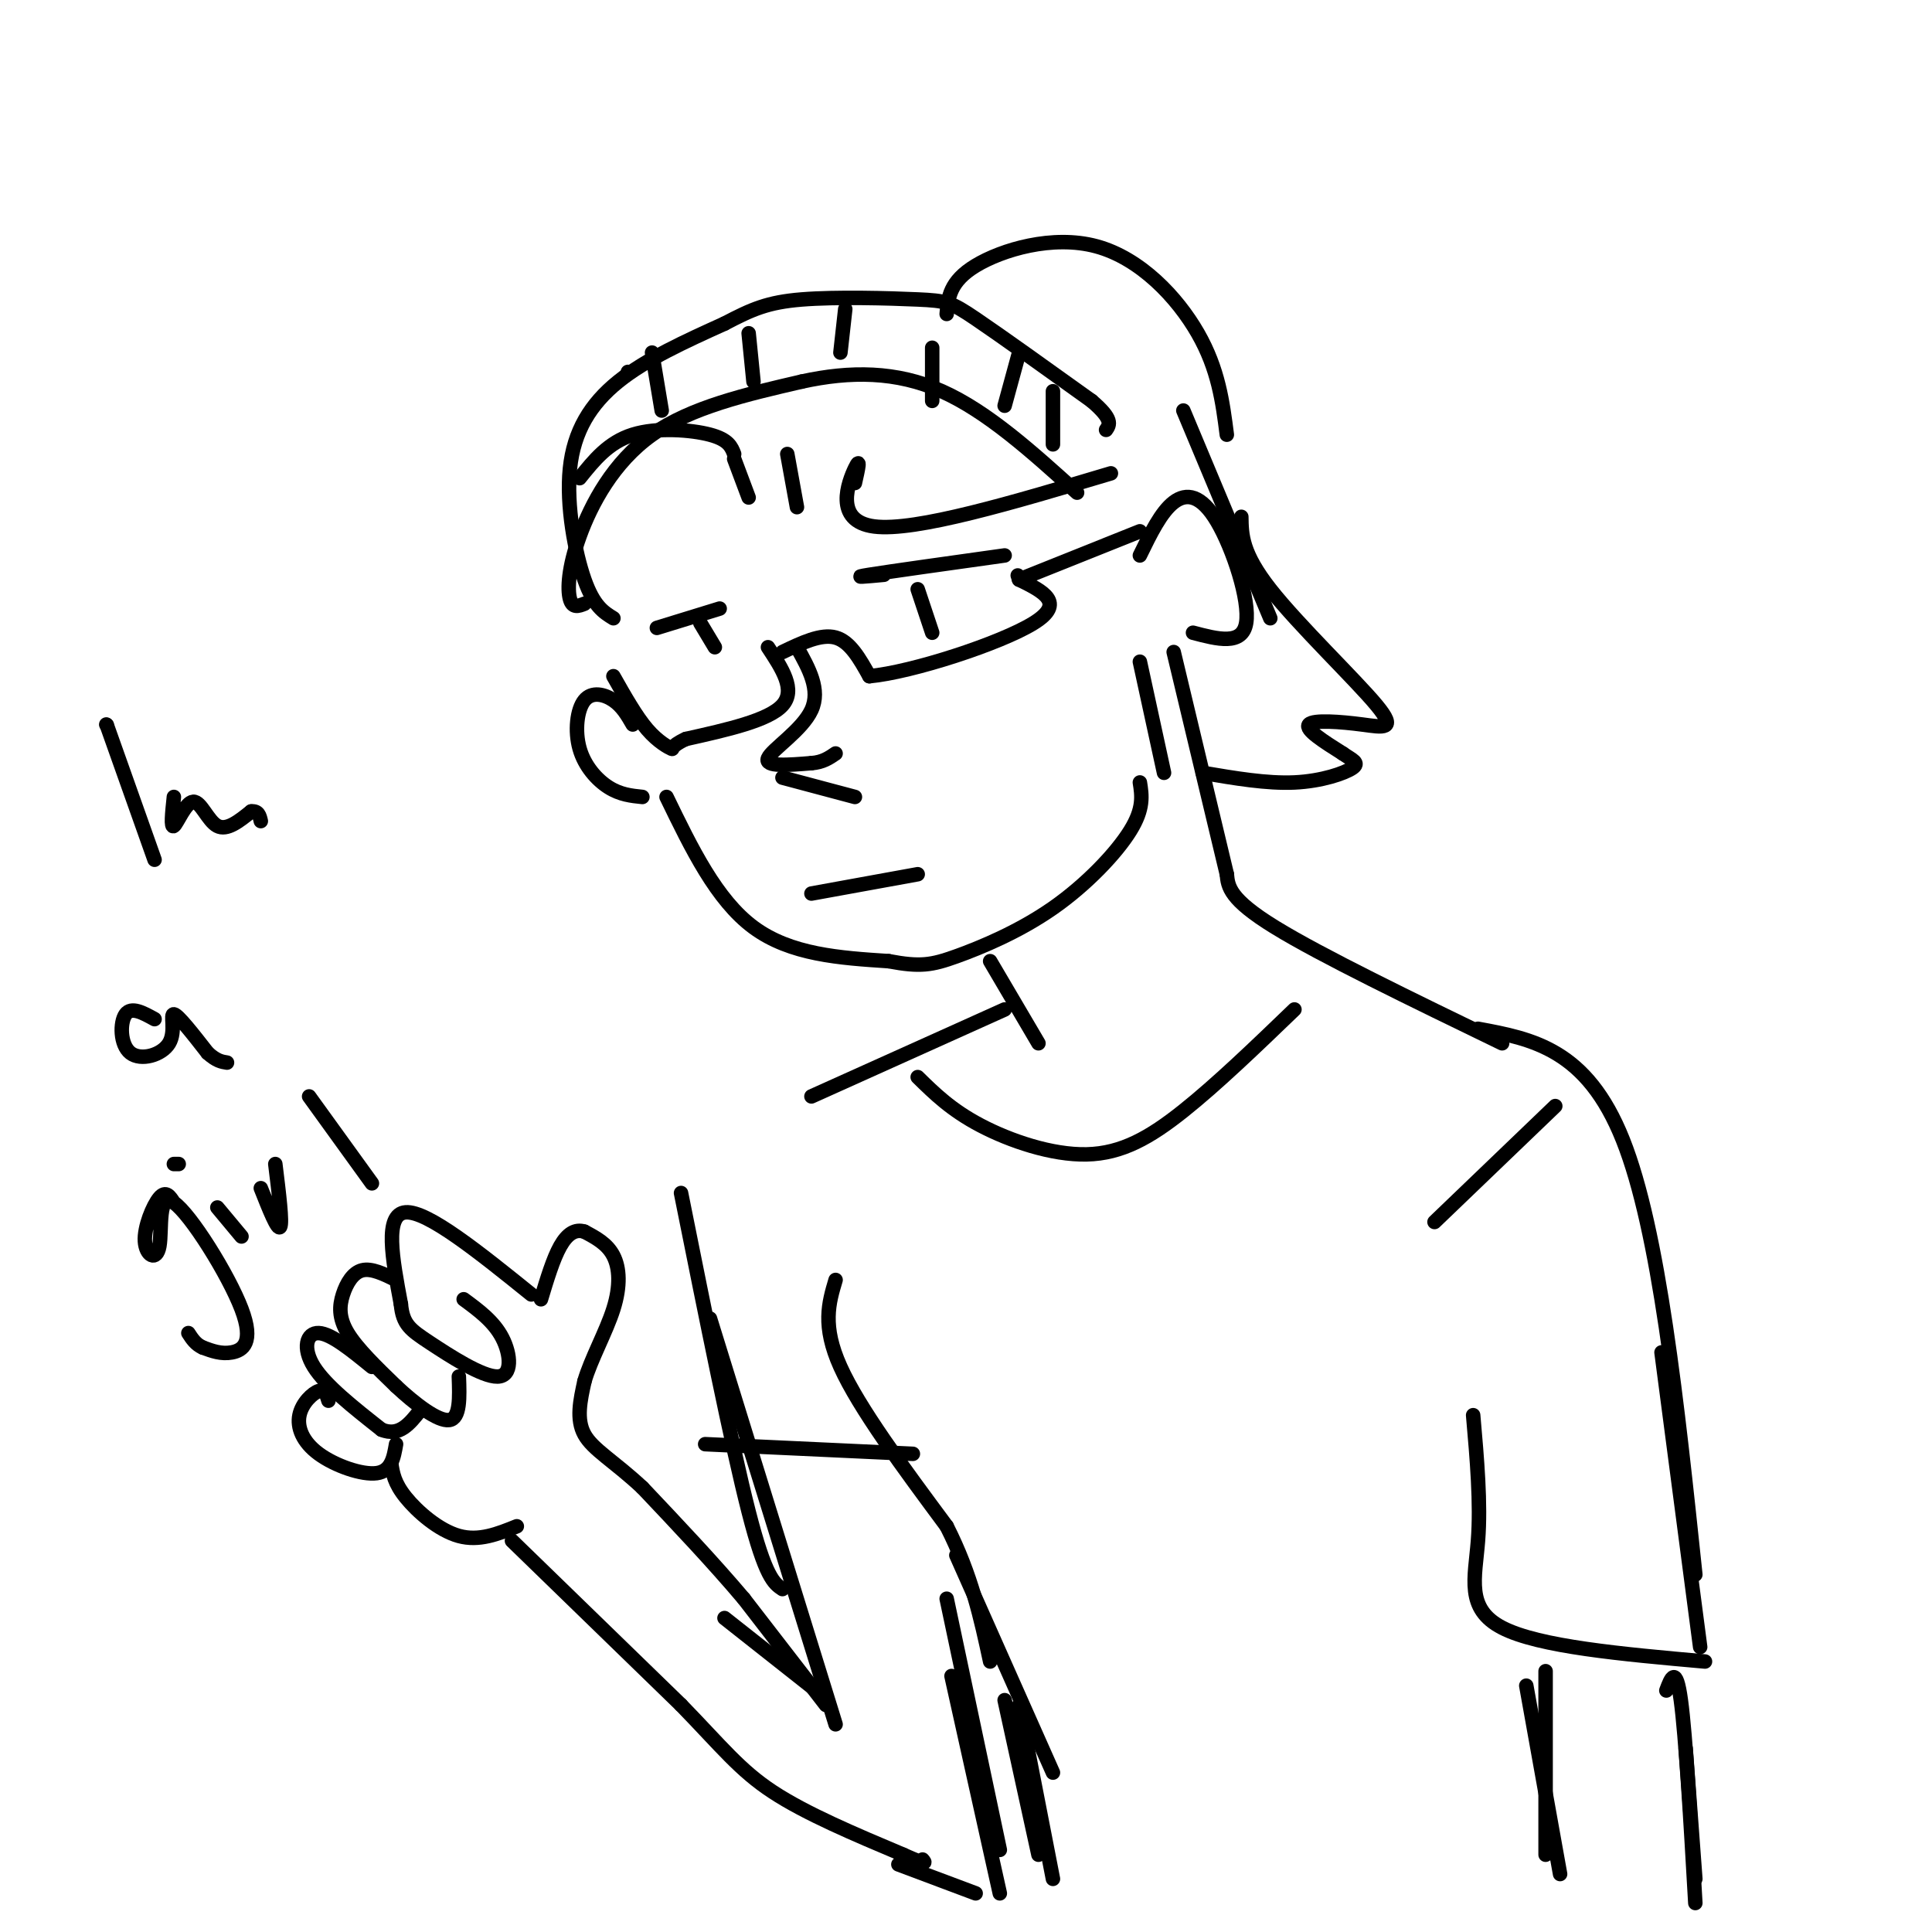 <svg viewBox='0 0 400 400' version='1.1' xmlns='http://www.w3.org/2000/svg' xmlns:xlink='http://www.w3.org/1999/xlink'><g fill='none' stroke='rgb(0,0,0)' stroke-width='3' stroke-linecap='round' stroke-linejoin='round'><path d='M177,100c0.644,-2.844 1.289,-5.689 0,-3c-1.289,2.689 -4.511,10.911 4,12c8.511,1.089 28.756,-4.956 49,-11'/><path d='M152,94c-0.578,-1.489 -1.156,-2.978 -5,-4c-3.844,-1.022 -10.956,-1.578 -16,0c-5.044,1.578 -8.022,5.289 -11,9'/><path d='M183,119c-3.583,0.333 -7.167,0.667 -3,0c4.167,-0.667 16.083,-2.333 28,-4'/><path d='M190,122c0.000,0.000 3.000,9.000 3,9'/><path d='M136,130c0.000,0.000 13.000,-4.000 13,-4'/><path d='M145,129c0.000,0.000 3.000,5.000 3,5'/><path d='M165,134c2.467,4.400 4.933,8.800 3,13c-1.933,4.200 -8.267,8.200 -9,10c-0.733,1.800 4.133,1.400 9,1'/><path d='M168,158c2.333,-0.167 3.667,-1.083 5,-2'/><path d='M162,135c4.000,-1.917 8.000,-3.833 11,-3c3.000,0.833 5.000,4.417 7,8'/><path d='M180,140c8.778,-0.800 27.222,-6.800 34,-11c6.778,-4.200 1.889,-6.600 -3,-9'/><path d='M211,120c-0.500,-1.500 -0.250,-0.750 0,0'/><path d='M211,120c0.000,0.000 25.000,-10.000 25,-10'/><path d='M236,115c2.185,-4.488 4.369,-8.976 7,-11c2.631,-2.024 5.708,-1.583 9,4c3.292,5.583 6.798,16.310 6,21c-0.798,4.690 -5.899,3.345 -11,2'/><path d='M159,134c2.917,4.417 5.833,8.833 3,12c-2.833,3.167 -11.417,5.083 -20,7'/><path d='M142,153c-3.560,1.643 -2.458,2.250 -3,2c-0.542,-0.250 -2.726,-1.357 -5,-4c-2.274,-2.643 -4.637,-6.821 -7,-11'/><path d='M131,150c-1.078,-1.871 -2.156,-3.742 -4,-5c-1.844,-1.258 -4.453,-1.904 -6,0c-1.547,1.904 -2.032,6.359 -1,10c1.032,3.641 3.581,6.469 6,8c2.419,1.531 4.710,1.766 7,2'/><path d='M138,165c5.167,10.667 10.333,21.333 18,27c7.667,5.667 17.833,6.333 28,7'/><path d='M184,199c6.539,1.239 8.887,0.837 14,-1c5.113,-1.837 12.992,-5.110 20,-10c7.008,-4.890 13.145,-11.397 16,-16c2.855,-4.603 2.427,-7.301 2,-10'/><path d='M236,137c0.000,0.000 5.000,23.000 5,23'/><path d='M168,185c0.000,0.000 22.000,-4.000 22,-4'/><path d='M121,125c-1.232,0.488 -2.464,0.976 -3,-1c-0.536,-1.976 -0.375,-6.417 2,-13c2.375,-6.583 6.964,-15.310 15,-21c8.036,-5.690 19.518,-8.345 31,-11'/><path d='M166,79c10.022,-2.200 19.578,-2.200 29,2c9.422,4.200 18.711,12.600 28,21'/><path d='M127,128c-2.030,-1.244 -4.060,-2.488 -6,-8c-1.940,-5.512 -3.792,-15.292 -3,-23c0.792,-7.708 4.226,-13.345 10,-18c5.774,-4.655 13.887,-8.327 22,-12'/><path d='M150,67c5.687,-2.979 8.906,-4.427 16,-5c7.094,-0.573 18.064,-0.270 24,0c5.936,0.270 6.839,0.506 12,4c5.161,3.494 14.581,10.247 24,17'/><path d='M226,83c4.500,3.833 3.750,4.917 3,6'/><path d='M196,65c0.298,-3.363 0.595,-6.726 6,-10c5.405,-3.274 15.917,-6.458 25,-4c9.083,2.458 16.738,10.560 21,18c4.262,7.440 5.131,14.220 6,21'/><path d='M243,135c0.000,0.000 11.000,46.000 11,46'/><path d='M205,199c0.000,0.000 10.000,17.000 10,17'/><path d='M254,181c0.250,2.583 0.500,5.167 10,11c9.500,5.833 28.250,14.917 47,24'/><path d='M208,209c0.000,0.000 -40.000,18.000 -40,18'/><path d='M190,223c3.464,3.405 6.929,6.810 13,10c6.071,3.190 14.750,6.167 22,6c7.250,-0.167 13.071,-3.476 20,-9c6.929,-5.524 14.964,-13.262 23,-21'/><path d='M173,265c-1.417,4.750 -2.833,9.500 1,18c3.833,8.500 12.917,20.750 22,33'/><path d='M196,316c5.167,10.167 7.083,19.083 9,28'/><path d='M198,322c0.000,0.000 20.000,45.000 20,45'/><path d='M306,213c11.250,2.083 22.500,4.167 30,23c7.500,18.833 11.250,54.417 15,90'/><path d='M344,280c0.000,0.000 8.000,61.000 8,61'/><path d='M297,253c0.000,0.000 25.000,-24.000 25,-24'/><path d='M141,247c5.250,26.167 10.500,52.333 14,66c3.500,13.667 5.250,14.833 7,16'/><path d='M147,273c0.000,0.000 26.000,84.000 26,84'/><path d='M146,299c0.000,0.000 43.000,2.000 43,2'/><path d='M22,150c0.000,0.000 0.100,0.100 0.1,0.1'/><path d='M22.1,150.1c1.667,4.667 5.783,16.283 9.9,27.9'/><path d='M36,165c-0.345,3.268 -0.690,6.536 0,6c0.690,-0.536 2.417,-4.875 4,-5c1.583,-0.125 3.024,3.964 5,5c1.976,1.036 4.488,-0.982 7,-3'/><path d='M52,168c1.500,-0.167 1.750,0.917 2,2'/><path d='M32,211c-2.404,-1.329 -4.807,-2.657 -6,-1c-1.193,1.657 -1.175,6.300 1,8c2.175,1.700 6.509,0.458 8,-2c1.491,-2.458 0.140,-6.131 1,-6c0.860,0.131 3.930,4.065 7,8'/><path d='M43,218c1.833,1.667 2.917,1.833 4,2'/><path d='M36,249c-0.831,-1.296 -1.661,-2.592 -3,-1c-1.339,1.592 -3.186,6.070 -3,9c0.186,2.930 2.403,4.310 3,1c0.597,-3.310 -0.428,-11.310 3,-9c3.428,2.310 11.307,14.930 14,22c2.693,7.070 0.198,8.592 -2,9c-2.198,0.408 -4.099,-0.296 -6,-1'/><path d='M42,279c-1.500,-0.667 -2.250,-1.833 -3,-3'/><path d='M45,250c0.000,0.000 5.000,6.000 5,6'/><path d='M37,241c0.000,0.000 -1.000,0.000 -1,0'/><path d='M54,246c1.750,4.417 3.500,8.833 4,8c0.500,-0.833 -0.250,-6.917 -1,-13'/><path d='M64,227c0.000,0.000 13.000,18.000 13,18'/><path d='M305,293c0.800,9.133 1.600,18.267 1,26c-0.600,7.733 -2.600,14.067 5,18c7.600,3.933 24.800,5.467 42,7'/><path d='M320,346c0.000,0.000 0.000,38.000 0,38'/><path d='M316,349c0.000,0.000 7.000,39.000 7,39'/><path d='M345,350c1.000,-2.667 2.000,-5.333 3,2c1.000,7.333 2.000,24.667 3,42'/><path d='M349,362c0.000,0.000 2.000,27.000 2,27'/><path d='M245,85c0.000,0.000 18.000,43.000 18,43'/><path d='M257,107c0.053,3.753 0.105,7.506 6,15c5.895,7.494 17.632,18.730 22,24c4.368,5.270 1.368,4.573 -3,4c-4.368,-0.573 -10.105,-1.021 -11,0c-0.895,1.021 3.053,3.510 7,6'/><path d='M278,156c2.024,1.405 3.583,1.917 2,3c-1.583,1.083 -6.310,2.738 -12,3c-5.690,0.262 -12.345,-0.869 -19,-2'/><path d='M130,77c0.000,0.000 0.100,0.100 0.1,0.1'/><path d='M135,73c0.000,0.000 2.000,12.000 2,12'/><path d='M155,69c0.000,0.000 1.000,10.000 1,10'/><path d='M175,64c0.000,0.000 -1.000,9.000 -1,9'/><path d='M193,72c0.000,0.000 0.000,11.000 0,11'/><path d='M211,73c0.000,0.000 -3.000,11.000 -3,11'/><path d='M218,81c0.000,0.000 0.000,11.000 0,11'/><path d='M163,94c0.000,0.000 2.000,11.000 2,11'/><path d='M152,95c0.000,0.000 3.000,8.000 3,8'/><path d='M162,161c0.000,0.000 15.000,4.000 15,4'/><path d='M171,353c0.000,0.000 -17.000,-22.000 -17,-22'/><path d='M154,331c-6.333,-7.500 -13.667,-15.250 -21,-23'/><path d='M133,308c-5.933,-5.533 -10.267,-7.867 -12,-11c-1.733,-3.133 -0.867,-7.067 0,-11'/><path d='M121,286c1.286,-4.500 4.500,-10.250 6,-15c1.500,-4.750 1.286,-8.500 0,-11c-1.286,-2.500 -3.643,-3.750 -6,-5'/><path d='M121,255c-1.867,-0.600 -3.533,0.400 -5,3c-1.467,2.600 -2.733,6.800 -4,11'/><path d='M110,268c-10.750,-8.667 -21.500,-17.333 -26,-17c-4.500,0.333 -2.750,9.667 -1,19'/><path d='M83,270c0.397,4.225 1.890,5.287 6,8c4.110,2.713 10.837,7.077 14,7c3.163,-0.077 2.761,-4.593 1,-8c-1.761,-3.407 -4.880,-5.703 -8,-8'/><path d='M82,265c-2.536,-1.238 -5.071,-2.476 -7,-2c-1.929,0.476 -3.250,2.667 -4,5c-0.750,2.333 -0.929,4.810 1,8c1.929,3.190 5.964,7.095 10,11'/><path d='M82,287c3.911,3.667 8.689,7.333 11,7c2.311,-0.333 2.156,-4.667 2,-9'/><path d='M77,283c-4.222,-3.444 -8.444,-6.889 -11,-7c-2.556,-0.111 -3.444,3.111 -1,7c2.444,3.889 8.222,8.444 14,13'/><path d='M79,296c3.667,1.500 5.833,-1.250 8,-4'/><path d='M68,290c-0.360,-1.211 -0.721,-2.421 -2,-2c-1.279,0.421 -3.477,2.474 -4,5c-0.523,2.526 0.628,5.526 4,8c3.372,2.474 8.963,4.421 12,4c3.037,-0.421 3.518,-3.211 4,-6'/><path d='M81,303c0.311,2.022 0.622,4.044 3,7c2.378,2.956 6.822,6.844 11,8c4.178,1.156 8.089,-0.422 12,-2'/><path d='M106,319c0.000,0.000 35.000,34.000 35,34'/><path d='M141,353c8.467,8.711 12.133,13.489 19,18c6.867,4.511 16.933,8.756 27,13'/><path d='M187,384c5.167,2.333 4.583,1.667 4,1'/><path d='M197,347c0.000,0.000 10.000,45.000 10,45'/><path d='M196,331c0.000,0.000 11.000,52.000 11,52'/><path d='M186,386c0.000,0.000 16.000,6.000 16,6'/><path d='M150,335c0.000,0.000 19.000,15.000 19,15'/><path d='M208,352c0.000,0.000 7.000,32.000 7,32'/><path d='M211,353c0.000,0.000 7.000,36.000 7,36'/></g>
</svg>
